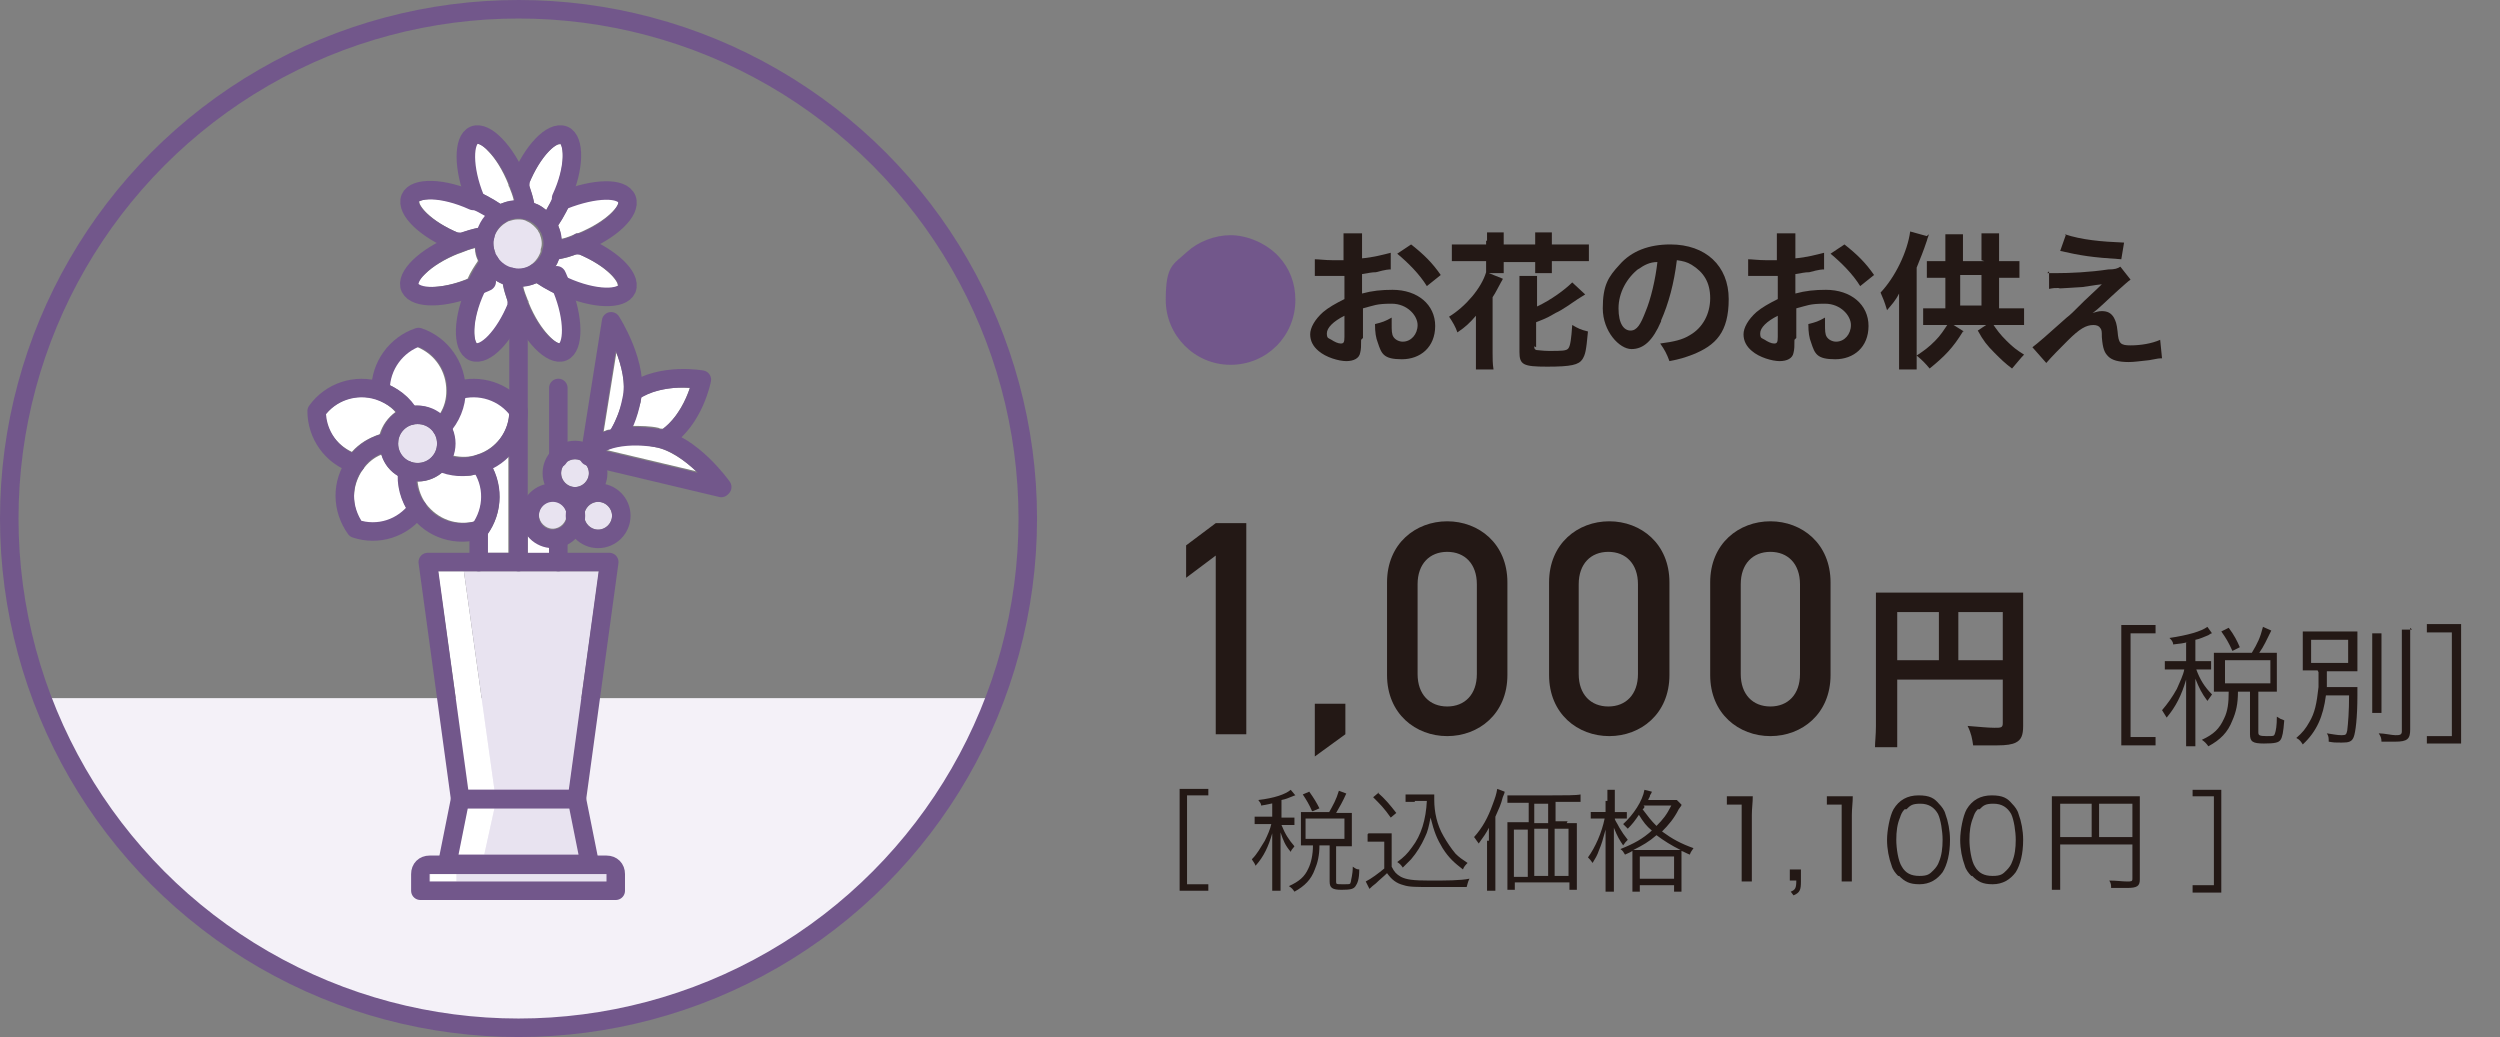 <?xml version="1.0" encoding="UTF-8"?>
<svg xmlns="http://www.w3.org/2000/svg" version="1.1" viewBox="0 0 270 112">
  <rect x="0" y="0" width="270" height="112" fill="#808080" stroke="none"/>
  <!-- Generator: Adobe Illustrator 28.6.0, SVG Export Plug-In . SVG Version: 1.2.0 Build 709)  -->
  <g>
    <g id="_レイヤー_1" data-name="レイヤー_1">
      <g>
        <g>
          <g>
            <path d="M131.3,60l-3.2,2.4v-3.5l3.2-2.4h3.3v22.8h-3.3v-19.3Z" fill="#231815"/>
            <path d="M142,76h3.3v3.3l-3.3,2.4v-5.6Z" fill="#231815"/>
            <path d="M149.8,62.9c0-4.2,3.1-6.6,6.5-6.6s6.5,2.4,6.5,6.6v10c0,4.2-3.1,6.6-6.5,6.6s-6.5-2.4-6.5-6.6v-10ZM159.5,63.1c0-2.2-1.3-3.5-3.2-3.5s-3.2,1.3-3.2,3.5v9.7c0,2.2,1.3,3.5,3.2,3.5s3.2-1.3,3.2-3.5v-9.7Z" fill="#231815"/>
            <path d="M167.3,62.9c0-4.2,3.1-6.6,6.5-6.6s6.5,2.4,6.5,6.6v10c0,4.2-3.1,6.6-6.5,6.6s-6.5-2.4-6.5-6.6v-10ZM176.9,63.1c0-2.2-1.3-3.5-3.2-3.5s-3.2,1.3-3.2,3.5v9.7c0,2.2,1.3,3.5,3.2,3.5s3.2-1.3,3.2-3.5v-9.7Z" fill="#231815"/>
            <path d="M184.7,62.9c0-4.2,3.1-6.6,6.5-6.6s6.5,2.4,6.5,6.6v10c0,4.2-3.1,6.6-6.5,6.6s-6.5-2.4-6.5-6.6v-10ZM194.4,63.1c0-2.2-1.3-3.5-3.2-3.5s-3.2,1.3-3.2,3.5v9.7c0,2.2,1.3,3.5,3.2,3.5s3.2-1.3,3.2-3.5v-9.7Z" fill="#231815"/>
            <path d="M204.9,78.5c0,1.2,0,1.8,0,2.2h-2.4c0-.6.1-1.3.1-2.3v-12.6c0-.8,0-1.3,0-1.8.6,0,1.1,0,2.1,0h11.7c1.1,0,1.6,0,2.1,0,0,.6,0,1.1,0,2.1v12.3c0,1-.2,1.5-.8,1.8-.4.2-1,.3-2,.3s-1.8,0-2.6,0c-.1-.7-.2-1.3-.6-2.1,1.3.1,2.2.2,2.9.2s.9,0,.9-.5v-4.7h-11.4v5.1ZM209.4,66.1h-4.5v5.2h4.5v-5.2ZM216.3,71.3v-5.2h-4.8v5.2h4.8Z" fill="#231815"/>
          </g>
          <g>
            <path d="M127.4,85.2h3.1v.7h-2.3v9.6h2.3v.7h-3.1v-11.1Z" fill="#231815"/>
            <path d="M137.7,86.7c-.5.1-.8.2-1.5.3,0-.3-.2-.4-.3-.6,1.7-.2,2.9-.6,3.5-1.1l.5.6c0,0-.1,0-.3.1-.5.2-.7.3-1.2.4v1.9h.6c.4,0,.6,0,.8,0v.8c-.2,0-.5,0-.8,0h-.6c.4,1,.8,1.6,1.4,2.3-.2.3-.3.3-.4.6-.6-.7-.8-1.2-1.1-2.1q0,.6,0,1.8v3.1c0,.7,0,1.1,0,1.4h-.9c0-.4,0-.7,0-1.4v-2.9c0-.4,0-1.3,0-1.9-.4,1.4-.9,2.5-1.8,3.5-.1-.3-.3-.5-.4-.7.6-.6.9-1.2,1.4-2,.3-.6.6-1.3.7-1.8h-.8c-.5,0-.7,0-1,0v-.8c.3,0,.5,0,1,0h.9v-1.7ZM143.5,87.8c.5-.9.8-1.4,1.1-2.4l.8.3c-.4.9-.7,1.4-1.1,2.1h.7c.4,0,.7,0,1,0,0,.2,0,.4,0,.8v1.9c0,.3,0,.6,0,.9-.3,0-.6,0-1,0h-.7v3.8c0,.3,0,.3.8.3s.7,0,.8-.3c0-.2.2-.7.2-1.6.3.2.4.3.7.3,0,1.1-.2,1.5-.4,1.8-.2.3-.5.4-1.5.4s-1.3-.2-1.3-.9v-3.9h-1.1c0,1.1-.2,1.9-.5,2.6-.4,1.1-1.1,1.8-2.2,2.4-.2-.3-.3-.4-.6-.6,1.1-.5,1.7-1,2.1-1.9.3-.6.5-1.5.5-2.5h-.4c-.4,0-.6,0-.9,0,0-.3,0-.6,0-.9v-1.9c0-.3,0-.6,0-.8.3,0,.6,0,.9,0h2.3ZM141.7,87.6c-.3-.7-.6-1.2-1-1.8l.7-.3c.5.7.8,1.2,1.1,1.8l-.7.3ZM141,90.6h4.2v-2.2h-4.2v2.2Z" fill="#231815"/>
            <path d="M147.8,90c.3,0,.5,0,.9,0h.7c.4,0,.6,0,.9,0,0,.4,0,.7,0,1.3v2.3c.3.6.5.8,1,1.1.6.3,1.3.4,3.1.4s3.3,0,4.3-.2c-.2.4-.2.6-.3.9-1.1,0-2.5,0-3.5,0-2,0-2.7,0-3.3-.2-.8-.2-1.3-.6-1.8-1.3-.4.4-.8.7-1.2,1.1q-.4.3-.7.6l-.4-.8c.6-.3,1.4-.9,2-1.4v-2.9h-.9c-.4,0-.6,0-.9,0v-.8ZM148.8,85.6c.8.7,1.3,1.3,2,2.2l-.6.5c-.7-1-1.1-1.4-1.9-2.2l.6-.5ZM152.8,86.6c-.4,0-.7,0-1,0v-.8c.3,0,.5,0,1,0h1.2c.4,0,.7,0,.9,0,0,.2,0,.4,0,.6,0,1.3.3,2.7,1,3.9.4.7.8,1.3,1.3,1.9.4.4.7.6,1.3,1-.2.2-.4.4-.5.7-.9-.7-1.5-1.2-2.2-2.3-.6-1-.9-1.7-1.3-3.3-.2,1-.3,1.5-.6,2.1-.4.9-.9,1.7-1.5,2.4-.3.3-.5.5-.9.9-.2-.3-.3-.4-.6-.6.7-.5,1.1-.9,1.6-1.6,1-1.3,1.5-3,1.6-5h-1.3Z" fill="#231815"/>
            <path d="M160.8,90.8c0-.6,0-.9,0-1.4-.3.6-.6,1-1.1,1.7-.2-.3-.3-.4-.5-.7.9-1,1.5-2.1,2-3.5.3-.8.4-1.1.5-1.7l.8.3c0,.2-.1.3-.2.6-.2.8-.4,1.2-.8,2.1v6.6c0,.6,0,1,0,1.4h-.9c0-.4,0-.8,0-1.4v-4ZM169.2,88.9c.5,0,.8,0,1.1,0,0,.3,0,.5,0,1v4.9c0,.5,0,.9,0,1.3h-.8v-.8h-5.9v.8h-.8c0-.4,0-.8,0-1.3v-4.9c0-.4,0-.8,0-1.1.3,0,.6,0,1.1,0h1.2v-2.1h-1.1c-.5,0-.9,0-1.2,0v-.8c.3,0,.6,0,1.2,0,1.2,0,2.3,0,3.6,0s2.7,0,3.1-.1v.8c-.3,0-.7,0-1.2,0h-1.5v2.1h1.3ZM163.5,89.6v5.1h1.5v-5.1h-1.5ZM167.2,86.8h-1.5v2.1h1.5v-2.1ZM165.7,94.6h1.5v-5.1h-1.5v5.1ZM167.9,94.6h1.5v-5.1h-1.5v5.1Z" fill="#231815"/>
            <path d="M173.6,86.5c0-.7,0-1,0-1.2h.8c0,.3,0,.6,0,1.2v1.2h.5c.3,0,.6,0,.8,0v.7c-.2,0-.5,0-.8,0h-.5c0,.2.2.4.5,1,.3.5.5.8.9,1.3-.2.2-.3.3-.5.6-.4-.6-.6-.9-1-1.9,0,.7,0,1.4,0,1.9v3.6c0,.6,0,1.1,0,1.4h-.9c0-.3,0-.8,0-1.4v-3.4c0-.4,0-.9,0-1.9-.3,1.1-.4,1.5-.7,2.2-.2.6-.4.9-.7,1.4-.2-.3-.3-.4-.5-.6.8-1.1,1.5-2.7,1.8-4.2h-.6c-.4,0-.6,0-.9,0v-.7c.2,0,.5,0,.9,0h.7v-1.2ZM180,86.4c.6,0,.9,0,1.1,0l.5.5c0,.1,0,.1-.3.5-.5,1-1.1,1.7-1.8,2.4,1.1.8,2,1.3,3.4,1.8-.2.3-.3.4-.4.7-.5-.2-.6-.3-.9-.4,0,.3,0,.4,0,1v2.2c0,.6,0,.9,0,1.2h-.8v-.7h-3.7v.7h-.8c0-.3,0-.6,0-1.2v-2.2c0-.5,0-.7,0-1-.3.2-.4.2-.8.4-.2-.3-.2-.4-.5-.6,1.5-.6,2.4-1.1,3.4-2-.6-.5-.9-.9-1.4-1.7-.4.6-.7,1-1.2,1.5-.2-.2-.3-.3-.5-.5,1.1-1,2.1-2.5,2.3-3.7l.8.2c0,0,0,.1-.2.4,0,.2-.1.2-.2.5h2ZM180.6,91.8c.5,0,.7,0,.9,0-1-.5-1.8-1-2.6-1.6-.8.7-1.5,1.1-2.5,1.6.3,0,.3,0,.9,0h3.3ZM177.1,94.9h3.7v-2.4h-3.7v2.4ZM177.6,87.1c0,.2-.1.2-.2.3.6.8.9,1.2,1.5,1.8.7-.7,1.1-1.2,1.6-2.2h-3Z" fill="#231815"/>
            <path d="M186.5,86c.3,0,.5,0,1,0h.8c.4,0,.6,0,1,0,0,.7-.1,1.3-.1,2v5.8c0,.6,0,.9,0,1.4h-1.1c0-.4,0-.8,0-1.4v-6.9h-.6c-.4,0-.7,0-1,0v-.9Z" fill="#231815"/>
            <path d="M194.5,95.2c0,.9-.1,1.2-.8,1.5l-.3-.4c.5-.2.6-.4.6-1.2h-.7v-1.2h1.2v1.2Z" fill="#231815"/>
            <path d="M197.3,86c.3,0,.5,0,1,0h.8c.4,0,.6,0,1,0,0,.7-.1,1.3-.1,2v5.8c0,.6,0,.9,0,1.4h-1.1c0-.4,0-.8,0-1.4v-6.9h-.6c-.4,0-.7,0-1,0v-.9Z" fill="#231815"/>
            <path d="M205,94.6c-.3-.3-.6-.7-.7-1.1-.3-.8-.5-1.8-.5-2.8s.3-2.6.7-3.3c.6-1,1.5-1.5,2.7-1.5s1.7.3,2.2.9c.3.3.6.7.7,1.1.3.8.5,1.8.5,2.8,0,1.5-.3,2.7-.8,3.5-.6.8-1.4,1.3-2.5,1.3s-1.6-.3-2.2-.9ZM205.7,87.4c-.3.3-.4.6-.5.9-.3.7-.4,1.5-.4,2.4s.2,2.3.6,2.9c.4.7,1,1,1.9,1s1.1-.2,1.5-.6c.3-.3.5-.6.6-.9.3-.7.4-1.5.4-2.4s-.2-2.2-.5-2.8c-.4-.7-1-1.1-1.9-1.1s-1.1.2-1.5.6Z" fill="#231815"/>
            <path d="M212.9,94.6c-.3-.3-.6-.7-.7-1.1-.3-.8-.5-1.8-.5-2.8s.3-2.6.7-3.3c.6-1,1.5-1.5,2.7-1.5s1.7.3,2.2.9c.3.3.6.7.7,1.1.3.8.5,1.8.5,2.8,0,1.5-.3,2.7-.8,3.5-.6.8-1.4,1.3-2.5,1.3s-1.6-.3-2.2-.9ZM213.6,87.4c-.3.3-.4.6-.5.9-.3.7-.4,1.5-.4,2.4s.2,2.3.6,2.9c.4.7,1,1,1.9,1s1.1-.2,1.5-.6c.3-.3.5-.6.6-.9.3-.7.4-1.5.4-2.4s-.2-2.2-.5-2.8c-.4-.7-1-1.1-1.9-1.1s-1.1.2-1.5.6Z" fill="#231815"/>
            <path d="M222.5,94.8c0,.8,0,1,0,1.3h-.9c0-.3,0-.7,0-1.3v-7.7c0-.5,0-.7,0-1.1.3,0,.6,0,1.1,0h7.3c.5,0,.8,0,1.1,0,0,.3,0,.6,0,1.1v7.9c0,.7-.3.9-1.4.9s-1.1,0-1.7,0c0-.3,0-.5-.2-.8.8,0,1.4.1,1.9.1s.6,0,.6-.3v-3.7h-7.8v3.7ZM225.9,86.8h-3.4v3.6h3.4v-3.6ZM230.3,90.4v-3.6h-3.6v3.6h3.6Z" fill="#231815"/>
            <path d="M236.8,96.3v-.7h2.3v-9.6h-2.3v-.7h3.1v11.1h-3.1Z" fill="#231815"/>
          </g>
          <g>
            <path d="M138.1,27.7c1.2,1.3,1.8,2.9,1.8,4.7,0,3.9-3.1,7-7,7s-7-3.2-7-7,.8-3.8,2.3-5.2c1.2-1.1,3-1.8,4.7-1.8s3.8.8,5.2,2.3Z" fill="#72578b"/>
            <path d="M147,36.7c0,.7,0,1-.1,1.4-.1.6-.7.9-1.5.9s-2.2-.4-3-1.1c-.6-.5-.9-1.1-.9-1.8s.5-1.6,1.4-2.4c.6-.5,1.3-.9,2.3-1.4v-2.5q-.1,0-.7,0c-.2,0-.5,0-.9,0s-.7,0-.9,0c-.2,0-.4,0-.4,0s-.2,0-.3,0v-1.8c.4,0,1.1.1,1.9.1s.3,0,.6,0c.4,0,.5,0,.6,0v-1.1c0-.9,0-1.3,0-1.8h2c0,.5,0,.8,0,1.7v1c1.2-.1,2.3-.4,3.1-.6v1.8c-.2,0-.5,0-1.6.3-.5,0-.8.1-1.5.2v2.1c1.1-.3,2.1-.4,3.3-.4,2.7,0,4.6,1.6,4.6,3.9s-1.6,3.6-3.6,3.6-2.2-.6-2.6-1.8c-.2-.5-.3-1.1-.3-2,.8-.2,1.1-.3,1.8-.7,0,.3,0,.4,0,.7,0,.7,0,1.1.2,1.4.2.3.6.5,1,.5.9,0,1.6-.8,1.6-1.8s-1.1-2.3-2.8-2.3-1.9.2-3.1.5v3.2ZM145.2,34.1c-1.2.6-1.9,1.3-1.9,1.9s.2.5.5.7c.3.2.7.4,1,.4s.4-.1.4-.7v-2.3ZM154.1,30.9c-.8-1.3-2-2.5-3.2-3.5l1.5-1c1.4,1.1,2.3,2,3.2,3.3l-1.5,1.2Z" fill="#231815"/>
            <path d="M160.6,26c0-.3,0-.6,0-.9h1.8c0,.3,0,.6,0,.9v.4h3.4v-.4c0-.3,0-.6,0-.9h1.8c0,.3,0,.6,0,.9v.4h2.1c.8,0,1.3,0,1.9,0v1.8c-.5,0-1,0-1.9,0h-2.1v.4c0,.4,0,.6,0,.9h-1.8c0-.3,0-.5,0-.8v-.4h-3.4v.3c0,.4,0,.6,0,.9h-1.6l1.5.6c0,.1-.1.2-.2.4-.4.7-.5,1-.9,1.6v6c0,.6,0,1.2.1,1.8h-1.9c0-.6,0-1,0-1.8v-2.3c0-.5,0-1.1,0-1.7-.6.7-1.1,1.2-2,1.8-.2-.6-.5-1.1-.9-1.7,1.8-1.1,3.5-3.1,4-4.8h0c0-.2,0-.5,0-.8v-.4h-1.8c-.9,0-1.4,0-1.9,0v-1.8c.5,0,1.1,0,1.9,0h1.8v-.4ZM165.7,37.4c0,.2,0,.3.2.4.2,0,.7.1,1.4.1,1.4,0,1.9,0,2.1-.3.2-.3.3-1,.4-2.5.7.4.9.5,1.7.7-.2,2.2-.3,2.5-.6,3-.4.6-1.2.8-3.8.8s-3-.2-3-1.6v-6.5c0-.8,0-1.2,0-1.7h1.9c0,.5,0,.9,0,1.6v1.7c1.5-.7,3-1.8,3.8-2.6l1.4,1.3q-.3.2-.8.5c-.6.4-1.7,1.2-2.4,1.5-.7.4-.8.5-2.1,1v2.7Z" fill="#231815"/>
            <path d="M179.4,34.7c-.9,2.1-1.9,3-3.2,3s-3.1-1.9-3.1-4.4.6-3.4,1.8-4.7c1.3-1.5,3.2-2.2,5.5-2.2,3.8,0,6.3,2.3,6.3,5.9s-1.4,5-3.9,6c-.8.3-1.4.5-2.5.7-.3-.8-.5-1.2-1-1.9,1.5-.2,2.4-.4,3.2-.9,1.4-.8,2.2-2.3,2.2-4s-.7-2.8-2-3.6c-.5-.3-.9-.4-1.6-.5-.3,2.5-.9,4.7-1.7,6.5ZM177,29c-1.3,1-2.2,2.6-2.2,4.3s.6,2.4,1.3,2.4,1.1-.7,1.6-2c.6-1.4,1.1-3.6,1.3-5.4-.8,0-1.4.3-2.1.8Z" fill="#231815"/>
            <path d="M193.8,36.7c0,.7,0,1-.1,1.4-.1.6-.7.9-1.5.9s-2.2-.4-3-1.1c-.6-.5-.9-1.1-.9-1.8s.5-1.6,1.4-2.4c.6-.5,1.3-.9,2.3-1.4v-2.5q-.1,0-.7,0c-.2,0-.5,0-.9,0s-.7,0-.9,0c-.2,0-.4,0-.4,0s-.2,0-.3,0v-1.8c.4,0,1.1.1,1.9.1s.3,0,.6,0c.4,0,.5,0,.6,0v-1.1c0-.9,0-1.3,0-1.8h2c0,.5,0,.8,0,1.7v1c1.2-.1,2.3-.4,3.1-.6v1.8c-.2,0-.5,0-1.6.3-.5,0-.8.1-1.5.2v2.1c1.1-.3,2.1-.4,3.3-.4,2.7,0,4.6,1.6,4.6,3.9s-1.6,3.6-3.6,3.6-2.2-.6-2.6-1.8c-.2-.5-.3-1.1-.3-2,.8-.2,1.1-.3,1.8-.7,0,.3,0,.4,0,.7,0,.7,0,1.1.2,1.4.2.3.6.5,1,.5.9,0,1.6-.8,1.6-1.8s-1.1-2.3-2.8-2.3-1.9.2-3.1.5v3.2ZM192,34.1c-1.2.6-1.9,1.3-1.9,1.9s.2.5.5.7c.3.2.7.4,1,.4s.4-.1.4-.7v-2.3ZM200.9,30.9c-.8-1.3-2-2.5-3.2-3.5l1.5-1c1.4,1.1,2.3,2,3.2,3.3l-1.5,1.2Z" fill="#231815"/>
            <path d="M208.3,25.3c0,.2-.1.3-.2.7-.4,1.2-.7,1.9-1.1,2.9v9.1c0,.5,0,1.3,0,1.9h-1.9c0-.5,0-1,0-1.9v-4.5c0-.9,0-1.1,0-1.8-.4.8-.8,1.2-1.3,1.8-.3-1-.4-1.2-.7-1.9,1.6-1.7,2.9-4.4,3.2-6.6l1.8.5ZM212,35.8c-1.1,1.8-2,2.7-3.6,4-.5-.6-.8-.9-1.4-1.4.9-.6,1.3-.9,2-1.6.6-.6.9-1.1,1.5-2l1.6,1ZM214,28.1v-1.6c0-.5,0-.9,0-1.3h1.9c0,.4,0,.8,0,1.4v1.6h.7c.7,0,1.1,0,1.5,0v1.8c-.4,0-.8,0-1.5,0h-.7v3.3h1.2c.7,0,1.1,0,1.5,0v1.8c-.4,0-.9,0-1.5,0h-7.9c-.7,0-1.1,0-1.5,0v-1.8c.4,0,.8,0,1.5,0h.9v-3.3h-.5c-.7,0-1.1,0-1.5,0v-1.8c.4,0,.9,0,1.5,0h.5v-1.6c0-.5,0-.9,0-1.3h1.9c0,.4,0,.8,0,1.3v1.6h2.3ZM214,33v-3.3h-2.3v3.3h2.3ZM215.1,34.8c.6.9.9,1.3,1.6,2,.7.7,1.1,1,1.9,1.5-.4.4-.6.7-1.3,1.5-.8-.6-1.2-1-1.9-1.7-.8-.8-1.2-1.3-1.8-2.4l1.5-1Z" fill="#231815"/>
            <path d="M221.1,29.5c.4,0,.6,0,.9,0,1.6,0,3.7-.1,5.7-.4.7,0,1-.1,1.3-.3l1.1,1.4c-.3.2-.6.5-1.4,1.2-.9.8-2.2,2.1-2.7,2.4.4-.1.6-.2,1-.2.6,0,1,.2,1.3.7.2.4.3.6.4,1.5.1,1.3.3,1.5,1.4,1.5s2.3-.2,3.2-.6l.2,2c-.3,0-.4,0-1.4.2-1,.1-1.6.2-2.2.2-1.1,0-1.8-.2-2.2-.6-.4-.4-.6-.8-.7-2.1,0-.6,0-.8-.2-1-.1-.2-.4-.3-.7-.3-.8,0-1.5.4-2.8,1.7-.8.8-1.7,1.7-2.3,2.4l-1.5-1.7q.7-.5,3.7-3.2c.4-.3.7-.6,1.9-1.8.4-.4,1.1-1,1.9-1.8-.9.1-1.3.2-2.1.3q-.2,0-1.6.1t-.8,0c-.6,0-.7,0-1.2.1v-1.9ZM223,25.3c1.8.6,3.9.8,6.4.9l-.3,1.8c-3.2-.2-4.4-.4-6.6-.9l.6-1.7Z" fill="#231815"/>
          </g>
          <g>
            <path d="M229.1,67.5h3.7v.9h-2.7v11.2h2.7v.9h-3.7v-12.9Z" fill="#231815"/>
            <path d="M236.4,69.3c-.6.2-.9.2-1.7.3,0-.3-.2-.5-.4-.7,2-.3,3.4-.7,4.1-1.2l.5.7c-.1,0-.1,0-.4.2-.5.2-.9.4-1.4.5v2.3h.7c.4,0,.7,0,1,0v.9c-.3,0-.5,0-1,0h-.6c.4,1.1.9,1.9,1.7,2.7-.2.3-.3.4-.5.7-.6-.8-.9-1.4-1.3-2.4q0,.6,0,2.1v3.6c0,.8,0,1.2,0,1.6h-1c0-.4,0-.9,0-1.6v-3.4c0-.5,0-1.5,0-2.2-.5,1.7-1.1,2.9-2.1,4.1-.2-.3-.3-.5-.5-.8.6-.7,1.1-1.4,1.6-2.3.3-.7.7-1.5.8-2.1h-.9c-.5,0-.9,0-1.2,0v-.9c.3,0,.6,0,1.2,0h1.1v-2ZM243.2,70.5c.6-1,.9-1.6,1.2-2.8l.9.4c-.5,1-.8,1.7-1.3,2.4h.8c.5,0,.8,0,1.1,0,0,.3,0,.5,0,.9v2.3c0,.4,0,.7,0,1-.3,0-.7,0-1.1,0h-.9v4.4c0,.3.1.4.9.4s.8,0,.9-.3c.1-.3.2-.8.2-1.8.3.2.5.3.8.4-.1,1.3-.2,1.8-.4,2.1-.2.3-.6.4-1.8.4s-1.5-.2-1.5-1v-4.6h-1.3c0,1.3-.2,2.2-.6,3.1-.5,1.3-1.3,2.1-2.6,2.8-.2-.3-.4-.5-.7-.7,1.3-.6,1.9-1.2,2.4-2.3.4-.8.5-1.7.5-2.9h-.5c-.4,0-.7,0-1.1,0,0-.3,0-.6,0-1v-2.2c0-.3,0-.6,0-1,.4,0,.6,0,1.1,0h2.7ZM241.1,70.3c-.4-.9-.7-1.4-1.2-2.1l.8-.4c.6.8.9,1.4,1.2,2.1l-.8.4ZM240.3,73.8h4.9v-2.5h-4.9v2.5Z" fill="#231815"/>
            <path d="M250.3,72.4c-.7,0-1.1,0-1.6,0,0-.4,0-.7,0-1.3v-1.6c0-.6,0-.9,0-1.3.3,0,.8,0,1.6,0h2.7c.9,0,1.3,0,1.6,0,0,.5,0,.7,0,1.3v1.7c0,.6,0,.9,0,1.3-.4,0-.9,0-1.6,0h-1.7q0,.9,0,1.7h2c.6,0,1,0,1.3,0,0,.3,0,.4,0,.9,0,2.4-.2,4-.4,4.5-.2.5-.5.6-1.3.6s-.8,0-1.4-.1c0-.4,0-.6-.2-.9.7.1,1.1.2,1.6.2s.5-.1.6-.5c.1-.8.2-2.1.2-3.8h-2.5c-.3,2.3-1,3.9-2.5,5.3-.2-.3-.3-.5-.7-.7.7-.6,1-1,1.4-1.7.6-1,.8-2,1-3.8,0-.6,0-.8,0-1.6h0ZM249.6,71.6h4v-2.5h-4v2.5ZM257.2,68.4c0,.4,0,.8,0,1.6v5.4c0,1,0,1.2,0,1.6h-1c0-.4,0-.7,0-1.6v-5.4c0-.8,0-1.2,0-1.6h1.1ZM260.3,67.8c0,.4,0,1,0,1.8v9.2c0,1-.3,1.3-1.6,1.3s-.8,0-1.5,0c0-.4-.1-.6-.3-.9.6,0,1.4.2,1.8.2s.7,0,.7-.4v-9.2c0-.8,0-1.3,0-1.8h1.1Z" fill="#231815"/>
            <path d="M262.1,80.4v-.9h2.7v-11.2h-2.7v-.9h3.7v12.9h-3.7Z" fill="#231815"/>
          </g>
        </g>
        <g>
          <path d="M4.5,75.4c7.9,20.8,27.9,35.6,51.5,35.6s43.6-14.8,51.5-35.6H4.5Z" fill="#f4f1f8"/>
          <circle cx="56" cy="56" r="55" fill="none" stroke="#72578b" stroke-miterlimit="10" stroke-width="2"/>
          <g>
            <g>
              <path d="M74.5,41.9c-.4,1.2-1.3,3.2-2.9,4.4-.2,0-.3,0-.5-.1-.9-.2-1.9-.2-2.8-.2.4-.8.6-1.7.9-2.6,0-.2,0-.3,0-.5,1.8-1,3.9-1.1,5.2-1Z" fill="#fff"/>
              <path d="M66.5,37.9c.6,1.5,1.1,3.5.8,5.1-.3,1.3-.8,2.4-1.3,3.4,0,0-.1,0-.2,0-.2,0-.4.1-.6.2l1.4-8.7Z" fill="#fff"/>
              <path d="M63.6,51.1c0,.8-.7,1.5-1.5,1.5s-1.5-.7-1.5-1.5.7-1.5,1.5-1.5,1.5.7,1.5,1.5Z" fill="#e8e3f0"/>
              <path d="M53.5,27.3c-.2-.5-.3-1-.2-1.5,0,0,0,0,0,0,.2-.8.8-1.5,1.6-1.9.3-.1.7-.2,1-.2s.7,0,1,.2c.5.2.9.6,1.2,1,0,0,0,0,0,0,0,.1.2.3.2.4h0c.2.5.3,1.1.1,1.6,0,0,0,0,0,0,0,.2,0,.3-.1.5-.3.7-.8,1.2-1.5,1.5-.5.2-1.1.3-1.6.1,0,0,0,0,0,0-.2,0-.3,0-.5-.1-.7-.3-1.2-.8-1.5-1.5Z" fill="#e8e3f0"/>
              <path d="M60.5,37.1c-.3.1-2.1-1.2-3.4-4.4,0,0,0-.2-.1-.3-.2-.5-.4-1-.5-1.5.5,0,.9-.1,1.4-.3,0,0,0,0,.1,0,.6.4,1.2.7,1.9,1.1,1.3,3.2,1,5.3.6,5.5Z" fill="#fff"/>
              <path d="M66.8,30.8c-.1.4-2.3.7-5.5-.7h-.3c-.5-.3-1-.6-1.4-.8.3-.4.6-.7.7-1.2,0,0,0,0,0-.1.7-.1,1.4-.3,2.1-.6,3.3,1.4,4.4,3.1,4.3,3.4Z" fill="#fff"/>
              <path d="M66.8,21.8c.1.3-1,2-4.4,3.4h-.2c0,0,0,0-.1.1-.5.2-1,.4-1.5.5,0-.5-.1-.9-.3-1.4,0,0,0,0,0-.1.4-.6.7-1.2,1.1-1.9,3.4-1.4,5.4-.9,5.5-.6Z" fill="#fff"/>
              <path d="M60.5,15.5c.3.2.7,2.2-.7,5.5v.3c-.3.5-.6,1-.8,1.4-.4-.3-.7-.6-1.2-.7,0,0,0,0-.1,0-.1-.7-.4-1.4-.6-2.1,1.3-3.2,3-4.5,3.4-4.3Z" fill="#fff"/>
              <path d="M51.5,15.5c0,0,.5,0,1.2.8.8.8,1.6,2.1,2.2,3.6,0,0,0,.2.1.3.2.5.4,1,.5,1.5-.5,0-.9.1-1.4.3,0,0,0,0-.1,0-.6-.4-1.2-.7-1.9-1.1-.6-1.4-.9-2.9-.9-4,0-1.1.3-1.4.3-1.5Z" fill="#fff"/>
              <path d="M45.2,21.8c0,0,.3-.3,1.5-.3,1.1,0,2.6.4,4.1,1h.3c.5.3,1,.6,1.4.8-.3.4-.6.8-.8,1.3-.7.1-1.4.4-2.1.6-3.3-1.4-4.4-3.1-4.3-3.4Z" fill="#fff"/>
              <path d="M46.6,31.1c-1.1,0-1.4-.3-1.5-.3s0-.5.8-1.2c.8-.8,2.1-1.6,3.6-2.2,0,0,.1,0,.3-.1.5-.2,1-.4,1.5-.5,0,.5.1.9.3,1.3,0,0,0,0,0,.1-.4.6-.8,1.2-1.1,1.9-1.4.6-2.9.9-4,.9Z" fill="#fff"/>
              <path d="M51.5,37.1c-.3-.2-.7-2.2.7-5.5v-.3c.3-.5.6-1,.8-1.4.4.3.8.6,1.3.8.1.7.4,1.4.6,2.1-1.3,3.2-3,4.5-3.4,4.3Z" fill="#fff"/>
              <path d="M55,44.7h0c-.1,2-1.5,3.8-3.5,4.4,0,0,0,0,0,0-.8.3-1.7.3-2.6.1.2-.4.2-.9.2-1.4s-.1-1.1-.3-1.6c.7-1,1.2-2.1,1.3-3.4,1.8-.3,3.6.3,4.8,1.7Z" fill="#fff"/>
              <path d="M43,47.9c0-1.2.9-2.1,2.1-2.1s2.1.9,2.1,2.1-.9,2.1-2.1,2.1-2.1-.9-2.1-2.1Z" fill="#e8e3f0"/>
              <path d="M45.1,37.5c1.9.8,3.1,2.6,3.1,4.7,0,.9-.2,1.7-.7,2.5-.7-.5-1.5-.9-2.5-.9s-.2,0-.3,0c-.7-1-1.7-1.8-2.8-2.3.2-1.8,1.4-3.4,3.1-4.1Z" fill="#fff"/>
              <path d="M35.2,44.7c1.3-1.6,3.4-2.2,5.4-1.6,0,0,0,0,0,0,.8.3,1.6.8,2.1,1.4-.8.6-1.4,1.4-1.7,2.4-1.2.4-2.2,1-3,1.9-1.7-.8-2.8-2.4-2.9-4.2Z" fill="#fff"/>
              <path d="M39,56.3c-1.1-1.7-1-3.9.2-5.6,0,0,0,0,0,0,.5-.7,1.2-1.3,2-1.6.3,1,.9,1.8,1.8,2.3,0,1.2.3,2.4.9,3.5-1.2,1.3-3.1,1.9-4.9,1.4Z" fill="#fff"/>
              <path d="M46,54.4s0,0,0,0c-.5-.7-.8-1.5-.9-2.4,0,0,0,0,.1,0,1,0,1.9-.4,2.6-1,.7.2,1.5.4,2.2.4s.9,0,1.4-.2c.9,1.6.8,3.5-.1,5.1-2,.5-4-.2-5.3-1.9Z" fill="#fff"/>
              <path d="M52.7,57.6c1.5-2.1,1.6-4.8.5-7.1.6-.3,1.2-.8,1.7-1.3v10.5h-2.3v-2.2Z" fill="#fff"/>
              <g>
                <polygon points="48.3 94.3 46.5 94.3 46.5 95.2 49.3 95.2 49.3 94.3 48.3 94.3" fill="#fff"/>
                <polygon points="63.7 94.3 49.3 94.3 49.3 95.2 65.5 95.2 65.5 94.3 63.7 94.3" fill="#e8e3f0"/>
              </g>
              <g>
                <polygon points="50.5 87.3 49.5 92.3 52.3 92.3 53.4 87.3 50.5 87.3" fill="#fff"/>
                <polygon points="61.5 87.3 53.4 87.3 52.3 92.3 62.5 92.3 61.5 87.3" fill="#e8e3f0"/>
              </g>
              <g>
                <polygon points="47.3 61.7 50.6 85.3 53.4 85.3 50.1 61.7 47.3 61.7" fill="#fff"/>
                <polygon points="50.1 61.7 53.4 85.3 61.4 85.3 64.7 61.7 50.1 61.7" fill="#e8e3f0"/>
              </g>
              <path d="M57,59.7v-1.9c.5.7,1.3,1.1,2.3,1.3v.7h-2.3Z" fill="#fff"/>
              <path d="M59.7,57.1c-.8,0-1.5-.7-1.5-1.5s.7-1.5,1.5-1.5,1.5.7,1.5,1.5-.7,1.5-1.5,1.5Z" fill="#e8e3f0"/>
              <path d="M66.1,55.7c0,.8-.7,1.5-1.5,1.5s-1.5-.7-1.5-1.5.7-1.5,1.5-1.5,1.5.7,1.5,1.5Z" fill="#e8e3f0"/>
              <path d="M65.5,48.6c.2,0,.5-.2.8-.3,1.2-.3,2.9-.4,4.5,0,1.6.3,3.2,1.5,4.4,2.6l-9.7-2.3Z" fill="#fff"/>
            </g>
            <g>
              <g>
                <polygon points="62.3 86.3 49.7 86.3 46.2 60.7 65.8 60.7 62.3 86.3" fill="none" stroke="#72578b" stroke-linecap="round" stroke-linejoin="round" stroke-width="2"/>
                <polygon points="63.7 93.3 48.3 93.3 49.7 86.3 62.3 86.3 63.7 93.3" fill="none" stroke="#72578b" stroke-linecap="round" stroke-linejoin="round" stroke-width="2"/>
                <path d="M66.5,96.2h-21.1v-1.8c0-.6.4-1,1-1h19.1c.6,0,1,.4,1,1v1.8Z" fill="none" stroke="#72578b" stroke-linecap="round" stroke-linejoin="round" stroke-width="2"/>
              </g>
              <g>
                <g>
                  <circle cx="45.1" cy="47.9" r="3.1" fill="none" stroke="#72578b" stroke-linecap="round" stroke-linejoin="round" stroke-width="2"/>
                  <path d="M47.7,46.2c1-1.1,1.6-2.5,1.6-4h0c0-2.7-1.7-5-4.1-5.8-2.4.8-4.1,3.1-4.1,5.7h0" fill="none" stroke="#72578b" stroke-linecap="round" stroke-linejoin="round" stroke-width="2"/>
                  <path d="M44.3,44.9c-.7-1.3-1.9-2.2-3.4-2.7t0,0c-2.5-.8-5.2.1-6.7,2.2,0,2.5,1.6,4.9,4.2,5.7,0,0,0,0,0,0" fill="none" stroke="#72578b" stroke-linecap="round" stroke-linejoin="round" stroke-width="2"/>
                  <path d="M45.1,54.9s0,0,0,0c-1.6,2.2-4.3,3-6.7,2.2-1.5-2.1-1.6-4.9,0-7.1,0,0,0,0,0,0,.9-1.3,2.2-2,3.6-2.3" fill="none" stroke="#72578b" stroke-linecap="round" stroke-linejoin="round" stroke-width="2"/>
                  <path d="M51.8,50.1s0,0,0,0c1.6,2.2,1.5,5,0,7.1-2.4.8-5.2,0-6.7-2.2,0,0,0,0,0,0-.9-1.3-1.3-2.8-1.1-4.2" fill="none" stroke="#72578b" stroke-linecap="round" stroke-linejoin="round" stroke-width="2"/>
                  <path d="M49.3,42.2s0,0,0,0c2.5-.8,5.2.1,6.7,2.2,0,2.5-1.6,4.9-4.2,5.7,0,0,0,0,0,0-1.5.5-3,.4-4.3-.2" fill="none" stroke="#72578b" stroke-linecap="round" stroke-linejoin="round" stroke-width="2"/>
                </g>
                <line x1="56" y1="34" x2="56" y2="60.7" fill="none" stroke="#72578b" stroke-linecap="round" stroke-linejoin="round" stroke-width="2"/>
                <line x1="51.7" y1="57.2" x2="51.7" y2="60.7" fill="none" stroke="#72578b" stroke-linecap="round" stroke-linejoin="round" stroke-width="2"/>
                <line x1="60.3" y1="58.1" x2="60.3" y2="60.7" fill="none" stroke="#72578b" stroke-linecap="round" stroke-linejoin="round" stroke-width="2"/>
                <line x1="60.3" y1="41.9" x2="60.3" y2="49.5" fill="none" stroke="#72578b" stroke-linecap="round" stroke-linejoin="round" stroke-width="2"/>
                <g>
                  <path d="M56.8,22.7c-.1-.9-.4-1.9-.8-2.9,0-.1,0-.2-.1-.3-1.3-3.2-3.5-5.4-4.7-4.9s-1.2,3.6.1,6.8c0,.1,0,.2.1.3" fill="none" stroke="#72578b" stroke-linecap="round" stroke-linejoin="round" stroke-width="2"/>
                  <path d="M55.2,29.9c.1.9.4,1.9.8,2.9,0,.1,0,.2.1.3,1.3,3.2,3.5,5.4,4.7,4.9s1.2-3.6-.1-6.8,0-.2-.1-.3" fill="none" stroke="#72578b" stroke-linecap="round" stroke-linejoin="round" stroke-width="2"/>
                  <path d="M60.6,21.7h0c0,0,.2,0,.3-.1,3.3-1.3,6.3-1.4,6.8-.1s-1.7,3.4-4.9,4.7h-.3c0,.1,0,.1,0,.1-1,.4-2,.7-2.9.8" fill="none" stroke="#72578b" stroke-linecap="round" stroke-linejoin="round" stroke-width="2"/>
                  <path d="M52.4,25.5c-.9.1-1.9.4-2.9.8-.1,0-.2,0-.3.1-3.3,1.3-5.5,3.5-4.9,4.7s3.6,1.2,6.8-.1.2,0,.3-.1" fill="none" stroke="#72578b" stroke-linecap="round" stroke-linejoin="round" stroke-width="2"/>
                  <path d="M58,29.4c.7.5,1.6,1.1,2.6,1.5h.3c3.3,1.5,6.3,1.5,6.8.3.5-1.3-1.7-3.4-4.9-4.7h-.3" fill="none" stroke="#72578b" stroke-linecap="round" stroke-linejoin="round" stroke-width="2"/>
                  <path d="M54,23.2c-.7-.5-1.6-1.1-2.6-1.5h-.3c-3.3-1.5-6.3-1.5-6.8-.3-.5,1.3,1.7,3.4,4.9,4.7h.3" fill="none" stroke="#72578b" stroke-linecap="round" stroke-linejoin="round" stroke-width="2"/>
                  <path d="M52.9,28.3c-.5.7-1.1,1.6-1.5,2.6v.3c-1.5,3.2-1.5,6.3-.3,6.8,1.3.5,3.4-1.7,4.7-4.9v-.3" fill="none" stroke="#72578b" stroke-linecap="round" stroke-linejoin="round" stroke-width="2"/>
                  <path d="M59.1,24.3c.5-.7,1.1-1.6,1.5-2.6v-.3c1.5-3.2,1.5-6.3.3-6.8-1.3-.5-3.4,1.7-4.7,4.9v.3" fill="none" stroke="#72578b" stroke-linecap="round" stroke-linejoin="round" stroke-width="2"/>
                  <circle cx="56" cy="26.3" r="3.7" fill="none" stroke="#72578b" stroke-linecap="round" stroke-linejoin="round" stroke-width="2"/>
                </g>
                <g>
                  <path d="M68.4,42.3c3.1-2.1,7.4-1.3,7.4-1.3,0,0-.8,4.3-4,6.4" fill="none" stroke="#72578b" stroke-linecap="round" stroke-linejoin="round" stroke-width="2"/>
                  <path d="M66.6,47.2c.7-1,1.3-2.4,1.6-4,.9-3.7-2.2-8.5-2.2-8.5l-2.3,14.5" fill="none" stroke="#72578b" stroke-linecap="round" stroke-linejoin="round" stroke-width="2"/>
                  <path d="M78,52.6s-3.3-4.7-7.1-5.3c-3.7-.6-7,.3-7.3,2l14.3,3.4Z" fill="none" stroke="#72578b" stroke-linecap="round" stroke-linejoin="round" stroke-width="2"/>
                </g>
                <circle cx="64.6" cy="55.7" r="2.5" fill="none" stroke="#72578b" stroke-linecap="round" stroke-linejoin="round" stroke-width="2"/>
                <circle cx="59.7" cy="55.7" r="2.5" fill="none" stroke="#72578b" stroke-linecap="round" stroke-linejoin="round" stroke-width="2"/>
                <circle cx="62.1" cy="51.1" r="2.5" fill="none" stroke="#72578b" stroke-linecap="round" stroke-linejoin="round" stroke-width="2"/>
              </g>
            </g>
          </g>
        </g>
      </g>
    </g>
  </g>
</svg>